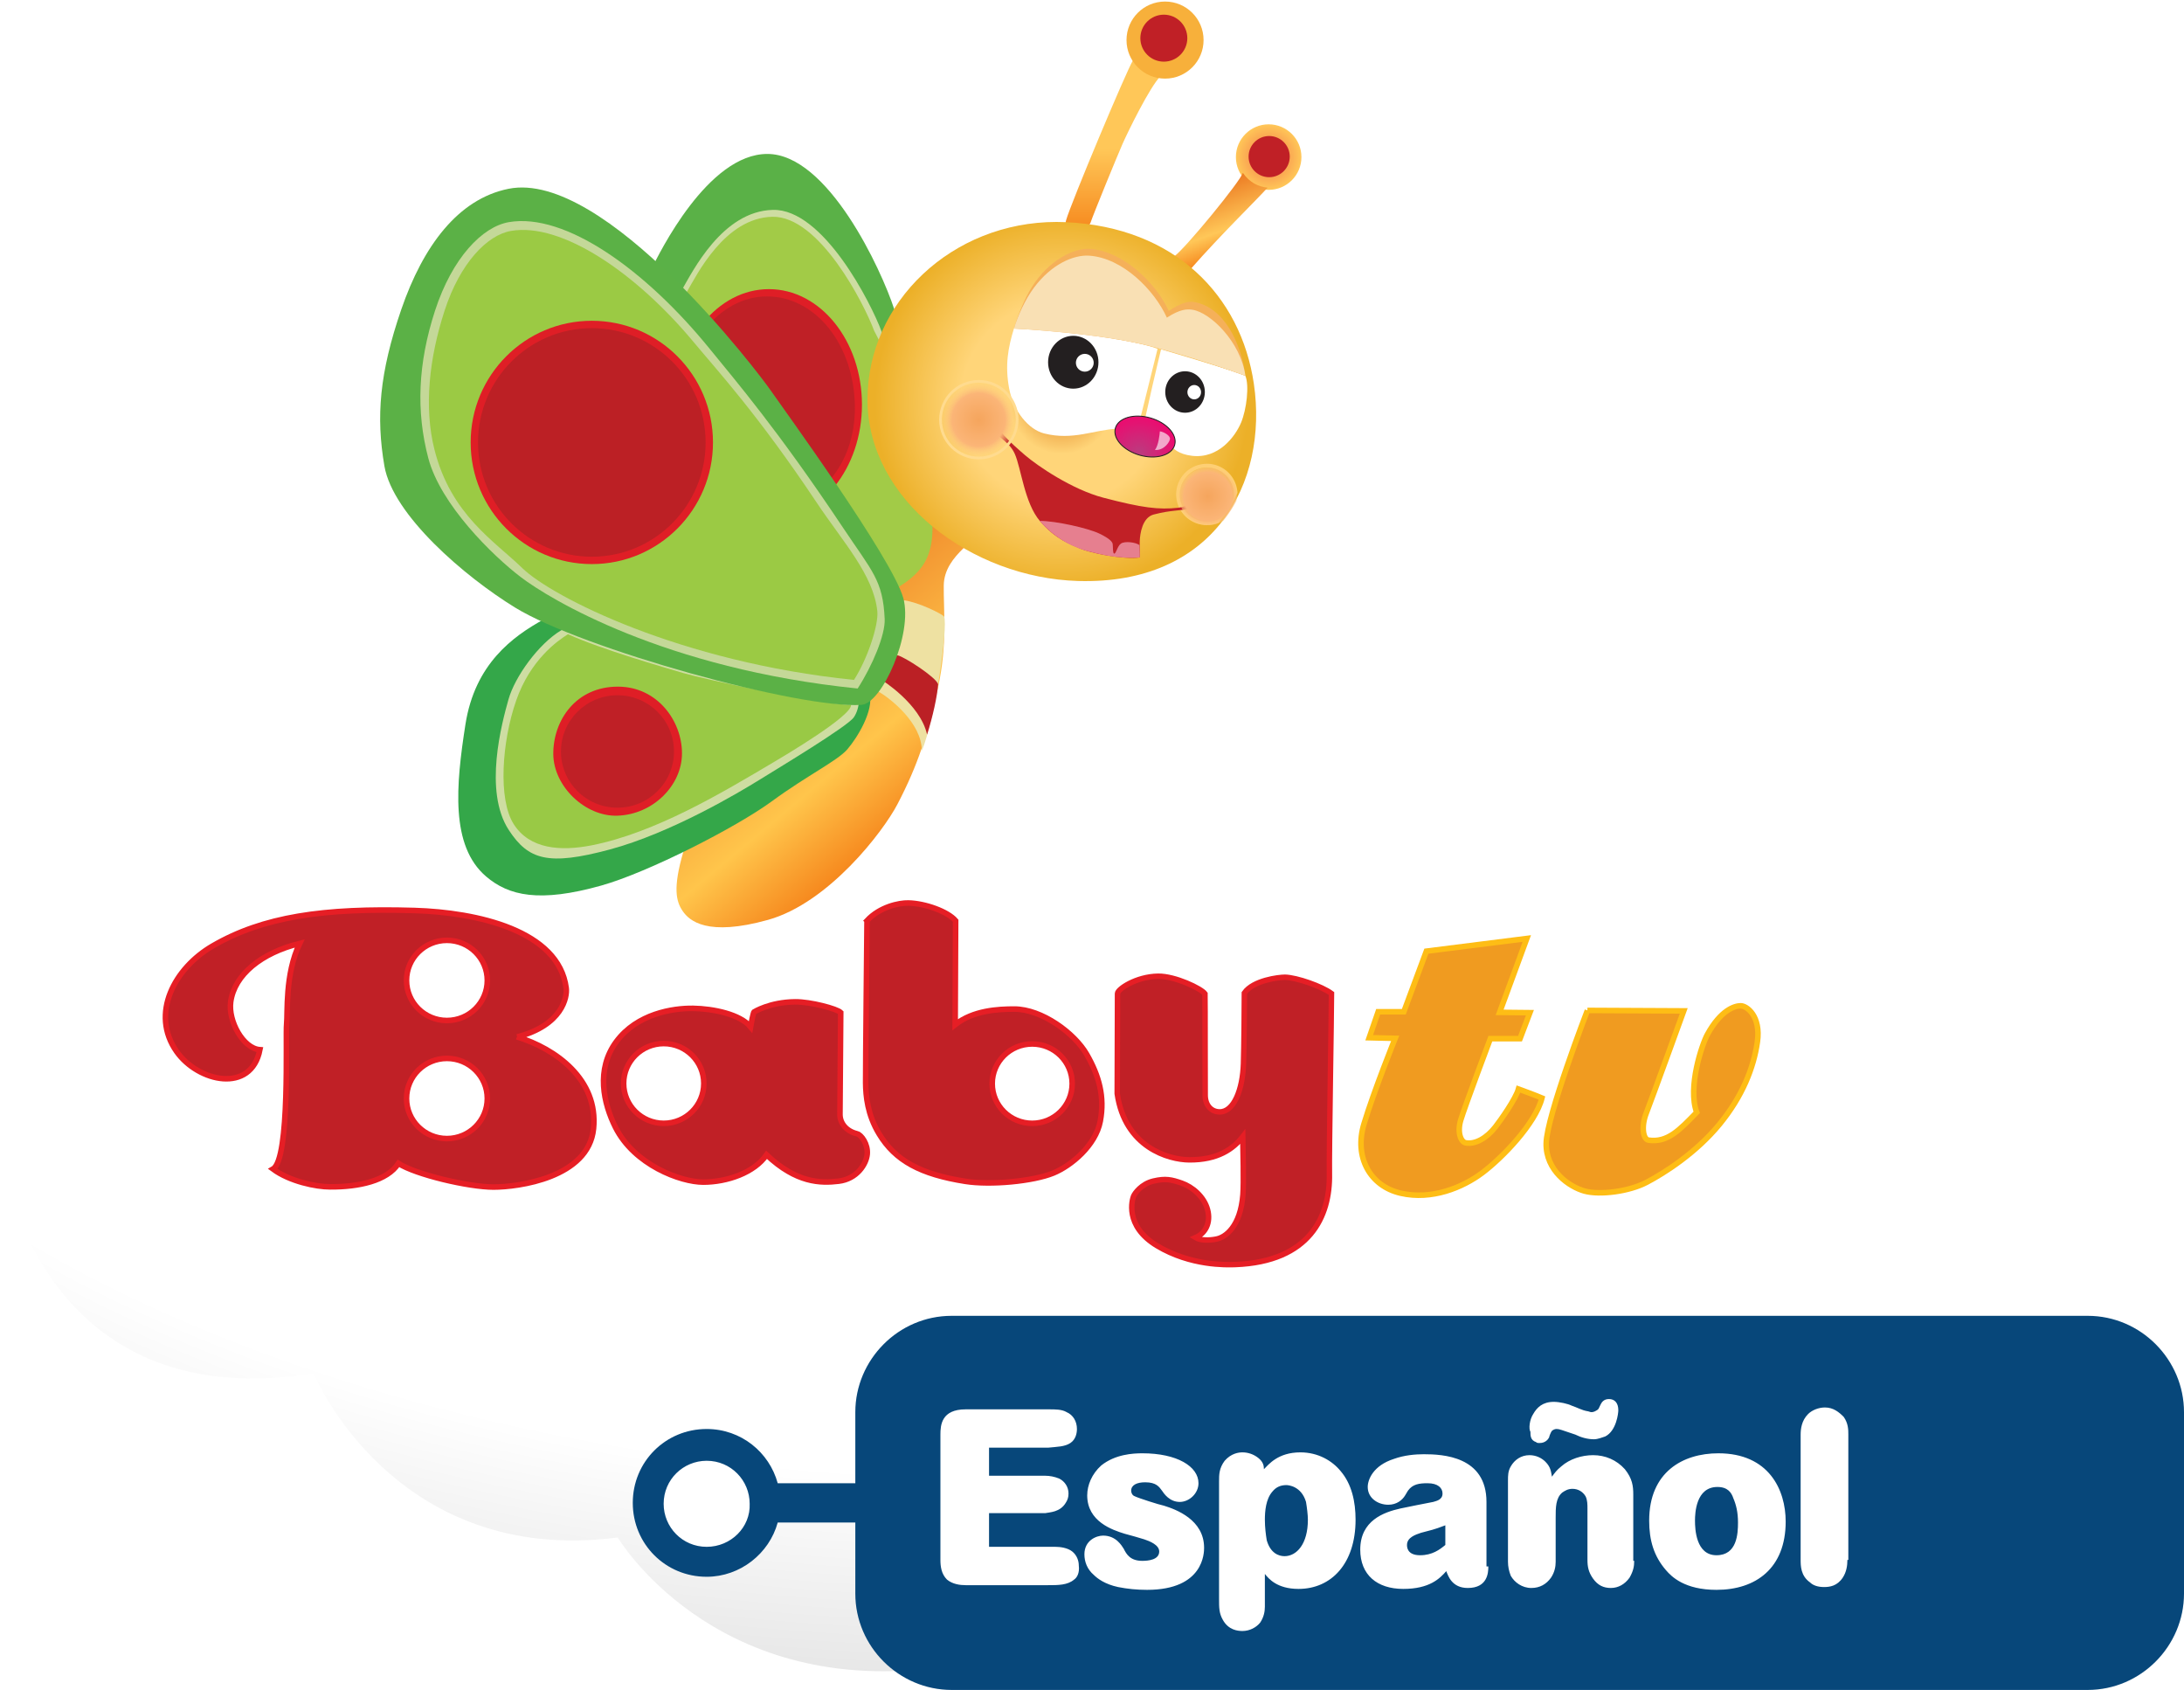 <svg width="799.998" height="618.858" viewBox="0 -0.046 799.998 618.858" xmlns="http://www.w3.org/2000/svg" xmlns:xlink="http://www.w3.org/1999/xlink"><defs><path d="M 0,350.5 H 453.333 V 0 H 0 Z" id="reuse-0"/></defs><path d="m117.86 320.69s-116.36-18.229-117.86 99.499c0 0 11.261 99.294 114.86 82.688 0 0 29.154 70.737 111.42 60.105 0 0 34.223 57.723 115.67 47.85 81.45-9.875 93.46-66.079 93.46-66.079s58.555 30.381 101.35 4.557c42.79-25.825 51.049-41.978 54.801-46.433 0 0 116.36 14.127 120.11-100.74 0 0-3.07-54.625-46.954-82.467-43.882-27.842-87.423-6.77-87.423-6.77s-18.017-46.561-71.318-56.983c-53.298-10.42-80.301 14.314-80.301 14.314s-37.268-52.182-79.455-47.192c-42.182 4.988-177.37 79.136-177.37 79.136s-11.855-7.392-50.986 18.514" fill="url(#a)"/><g transform="matrix(21.062 0 0 21.062 0 .044)"><g transform="matrix(1.112,0,0,1.112,1.75,28.88)"><g transform="matrix(.058 0 0 -.058 5.416 -10.019)"><path d="m0 0c-6.015 0-10.89 4.838-10.89 10.806s4.875 10.806 10.89 10.806 10.89-4.838 10.89-10.806-4.875-10.806-10.89-10.806m0-31.832c-6.015 0-10.89 4.838-10.89 10.806s4.875 10.806 10.89 10.806 10.89-4.838 10.89-10.806-4.875-10.806-10.89-10.806m18.942 27.409c12.253 3.161 13.522 10.814 13.225 13.135-1.99 15.562-24.125 20.439-40.878 20.942-24.627 0.74-40.88-1.675-54.451-9.55-10.292-5.971-16.921-18.261-9.716-28.481 5.812-8.245 20.104-11.393 22.449 0.503-4.523 0.335-8.581 7.712-7.874 12.9 1.006 7.372 8.377 13.235 18.597 15.748-4.021-8.376-3.184-18.763-3.519-21.779s1.006-36.355-3.685-39.036c4.523-3.352 11.708-4.819 15.406-4.8 7.677-0.061 15.421 1.617 18.437 6.308 4.691-3.016 18.932-6.367 25.633-6.367s25.633 2.513 26.973 15.749c1.34 13.235-10.209 21.545-20.597 24.728" fill="#c02026"/></g><g transform="matrix(.058 0 0 -.058 5.416 -10.019)"><path d="m0 0c-6.015 0-10.89 4.838-10.89 10.806s4.875 10.806 10.89 10.806 10.89-4.838 10.89-10.806-4.875-10.806-10.89-10.806zm0-31.832c-6.015 0-10.89 4.838-10.89 10.806s4.875 10.806 10.89 10.806 10.89-4.838 10.89-10.806-4.875-10.806-10.89-10.806zm18.942 27.409c12.253 3.161 13.522 10.814 13.225 13.135-1.99 15.562-24.125 20.439-40.878 20.942-24.627 0.74-40.88-1.675-54.451-9.55-10.292-5.971-16.921-18.261-9.716-28.481 5.812-8.245 20.104-11.393 22.449 0.503-4.523 0.335-8.581 7.712-7.874 12.9 1.006 7.372 8.377 13.235 18.597 15.748-4.021-8.376-3.184-18.763-3.519-21.779s1.006-36.355-3.685-39.036c4.523-3.352 11.708-4.819 15.406-4.8 7.677-0.061 15.421 1.617 18.437 6.308 4.691-3.016 18.932-6.367 25.633-6.367s25.633 2.513 26.973 15.749c1.34 13.235-10.209 21.545-20.597 24.728z" fill="none" stroke="#e61e25" stroke-width="1.5"/></g></g><g transform="matrix(1.112,0,0,1.112,1.751,28.883)"><g transform="matrix(.058 0 0 -.058 8.806 -8.414)"><path d="m0 0c-5.972 0-10.813 4.813-10.813 10.75 0 5.938 4.841 10.75 10.813 10.75 5.971 0 10.813-4.812 10.813-10.75 0-5.937-4.842-10.75-10.813-10.75m52.12-2.811c-2.817 0.673-4.593 2.767-4.599 5.196-8e-3 3.171 0.208 23.49 0.208 27.49-1 1-8.125 2.913-12.291 2.875-6.879-0.063-11.112-2.746-11.112-2.746s-0.226-0.247-0.909-4.001c-2.791 3.382-9.978 4.904-15.474 4.988s-15.135-1.437-20.716-8.963c-5.581-7.525-3.467-16.657-0.254-23.083 5.074-10.148 17.588-14.797 23.676-14.797 6.427 0 13.782 2.537 17.08 7.356 8.033-7.61 14.543-7.694 19.448-7.103 4.904 0.592 7.44 4.567 7.694 7.273s-1.606 5.242-2.751 5.515" fill="#c02026"/></g><g transform="matrix(.058 0 0 -.058 8.806 -8.414)"><path d="m0 0c-5.972 0-10.813 4.813-10.813 10.75 0 5.938 4.841 10.75 10.813 10.75 5.971 0 10.813-4.812 10.813-10.75 0-5.937-4.842-10.75-10.813-10.75zm52.12-2.811c-2.817 0.673-4.593 2.767-4.599 5.196-8e-3 3.171 0.208 23.49 0.208 27.49-1 1-8.125 2.913-12.291 2.875-6.879-0.063-11.112-2.746-11.112-2.746s-0.226-0.247-0.909-4.001c-2.791 3.382-9.978 4.904-15.474 4.988s-15.135-1.437-20.716-8.963c-5.581-7.525-3.467-16.657-0.254-23.083 5.074-10.148 17.588-14.797 23.676-14.797 6.427 0 13.782 2.537 17.08 7.356 8.033-7.61 14.543-7.694 19.448-7.103 4.904 0.592 7.44 4.567 7.694 7.273s-1.606 5.242-2.751 5.515z" fill="none" stroke="#e61e25" stroke-width="1.5"/></g></g><g transform="matrix(1.111,0,0,1.111,1.761,28.878)"><g transform="matrix(.058 0 0 -.058 14.573 -9.659)"><path d="m0 0c-5.96 0-10.792-4.794-10.792-10.708s4.832-10.708 10.792-10.708 10.792 4.794 10.792 10.708-4.832 10.708-10.792 10.708m-44.587 33.28c3.481 3.738 8.656 4.813 11.178 4.759 4.503-0.096 10.635-2.299 12.743-4.79 0-3.665-0.126-28.04-0.126-28.04 4.875 3.875 11.624 4.209 15.959 4.209 7.416 0 16.25-6.49 19.541-12.209 3.334-5.792 4.917-11.459 3.667-18.042s-7.913-12.052-12.667-13.999c-5.473-2.242-16.959-3.312-23.75-2.24-12.083 1.906-18.916 5.572-23.291 12.823-3.138 5.201-3.584 10.167-3.625 13.75-0.041 3.5 0.371 43.779 0.371 43.779" fill="#c02026"/></g><g transform="matrix(.058 0 0 -.058 14.573 -9.659)"><path d="m0 0c-5.96 0-10.792-4.794-10.792-10.708s4.832-10.708 10.792-10.708 10.792 4.794 10.792 10.708-4.832 10.708-10.792 10.708zm-44.587 33.28c3.481 3.738 8.656 4.813 11.178 4.759 4.503-0.096 10.635-2.299 12.743-4.79 0-3.665-0.126-28.04-0.126-28.04 4.875 3.875 11.624 4.209 15.959 4.209 7.416 0 16.25-6.49 19.541-12.209 3.334-5.792 4.917-11.459 3.667-18.042s-7.913-12.052-12.667-13.999c-5.473-2.242-16.959-3.312-23.75-2.24-12.083 1.906-18.916 5.572-23.291 12.823-3.138 5.201-3.584 10.167-3.625 13.75-0.041 3.5 0.371 43.779 0.371 43.779z" fill="none" stroke="#e61e25" stroke-width="1.5"/></g></g><g transform="matrix(1.09,0,0,1.09,2.131,28.05)"><g transform="matrix(.058 0 0 -.058 16.523 -10.166)"><path d="m0 0c4.672 0.067 11.877-3.394 12.894-4.815 0.068-2.235 0.016-25.446 0.064-28.018 0.049-2.631 1.618-4.415 3.892-4.476 4.011-0.106 6.413 6.186 6.64 13.262 0.142 4.4 0.239 16.117 0.239 19.435 2.437 3.52 9.48 4.334 11.172 4.334 3.25-0.069 10.158-2.506 12.798-4.47 0-5.294-0.686-44.212-0.574-49.544 0.25-11.834-5.477-24.211-25.833-25-2.545-0.099-12.327-0.375-21.524 5.131-9.198 5.506-6.829 12.888-6.521 13.657 0.308 0.77 2.149 3.407 5.506 4.184 3.322 0.768 4.921 0.399 7.751-0.585 2.899-1.009 6.151-3.692 7.105-7.29 0.954-3.599-0.585-6.521-3.322-7.69 1.354-0.83 3.907-0.769 5.599-0.43 2.645 0.431 6.768 3.476 7.445 12.243 0.26 3.367 0.022 12.315-0.04 15.946-2.596-3.373-6.918-6.435-14.75-6.375-5.542 0.042-17.645 3.355-19.792 18.209 0 4.25 0.084 25.292 0.084 27.542 0 1.166 5.097 4.663 11.167 4.75" fill="#c02026"/></g><g transform="matrix(.058 0 0 -.058 16.523 -10.166)"><path d="m0 0c4.672 0.067 11.877-3.394 12.894-4.815 0.068-2.235 0.016-25.446 0.064-28.018 0.049-2.631 1.618-4.415 3.892-4.476 4.011-0.106 6.413 6.186 6.64 13.262 0.142 4.4 0.239 16.117 0.239 19.435 2.437 3.52 9.48 4.334 11.172 4.334 3.25-0.069 10.158-2.506 12.798-4.47 0-5.294-0.686-44.212-0.574-49.544 0.25-11.834-5.477-24.211-25.833-25-2.545-0.099-12.327-0.375-21.524 5.131-9.198 5.506-6.829 12.888-6.521 13.657 0.308 0.77 2.149 3.407 5.506 4.184 3.322 0.768 4.921 0.399 7.751-0.585 2.899-1.009 6.151-3.692 7.105-7.29 0.954-3.599-0.585-6.521-3.322-7.69 1.354-0.83 3.907-0.769 5.599-0.43 2.645 0.431 6.768 3.476 7.445 12.243 0.26 3.367 0.022 12.315-0.04 15.946-2.596-3.373-6.918-6.435-14.75-6.375-5.542 0.042-17.645 3.355-19.792 18.209 0 4.25 0.084 25.292 0.084 27.542 0 1.166 5.097 4.663 11.167 4.75z" fill="none" stroke="#e61e25" stroke-width="1.5"/></g></g><g transform="matrix(1.112,0,0,1.112,1.764,28.88)"><g transform="matrix(.058 0 0 -.058 20.722 -11.103)"><path d="m0 0 27.083 3.416-7.333-19.916 8.166-0.084-2.666-7h-8s-7-18.584-8-22 0.115-5.854 1.333-6.083c2.667-0.5 5.744 1.366 8 4.25 1.5 1.917 5.5 7.583 6.25 10.25 4.167-1.5 6.333-2.417 6.333-2.417-1.75-6.916-10.75-16.166-16.083-20.166s-13.667-7.417-22-5.5-12.603 9.767-9.916 18.667c2.666 8.833 8.416 23.083 8.416 23.083l-7 0.167 2.417 7h6.917z" fill="#f09b20"/></g><g transform="matrix(.058 0 0 -.058 20.722 -11.103)"><path d="m0 0 27.083 3.416-7.333-19.916 8.166-0.084-2.666-7h-8s-7-18.584-8-22 0.115-5.854 1.333-6.083c2.667-0.5 5.744 1.366 8 4.25 1.5 1.917 5.5 7.583 6.25 10.25 4.167-1.5 6.333-2.417 6.333-2.417-1.75-6.916-10.75-16.166-16.083-20.166s-13.667-7.417-22-5.5-12.603 9.767-9.916 18.667c2.666 8.833 8.416 23.083 8.416 23.083l-7 0.167 2.417 7h6.917z" fill="none" stroke="#febd15" stroke-width="1.5"/></g></g><g transform="matrix(1.111,0,0,1.111,1.77,28.877)"><g transform="matrix(.058 0 0 -.058 23.256 -10.183)"><path d="m0 0 26-0.125s-8.75-24.125-10.125-27.625-0.88-7.03 0.625-7.25c5.125-0.75 8.375 2.75 13 7.5-2.5 6.75 1.414 18.33 2.875 21 3.625 6.625 7.375 7.75 9 7.75s5.5-2.75 4.5-9.75-4.058-14.722-10.25-22.25c-6.375-7.75-14.875-13.125-19.625-15.625s-12.625-3.5-16.75-2.375-10.5 5.5-10.375 12.875 11.125 35.875 11.125 35.875" fill="#f09b20"/></g><g transform="matrix(.058 0 0 -.058 23.256 -10.183)"><path d="m0 0 26-0.125s-8.75-24.125-10.125-27.625-0.88-7.03 0.625-7.25c5.125-0.75 8.375 2.75 13 7.5-2.5 6.75 1.414 18.33 2.875 21 3.625 6.625 7.375 7.75 9 7.75s5.5-2.75 4.5-9.75-4.058-14.722-10.25-22.25c-6.375-7.75-14.875-13.125-19.625-15.625s-12.625-3.5-16.75-2.375-10.5 5.5-10.375 12.875 11.125 35.875 11.125 35.875z" fill="none" stroke="#febd15" stroke-width="1.5"/></g></g></g><defs><linearGradient id="c" x2="1" gradientTransform="matrix(-45.926,54.733,54.733,45.926,203.1,128.98)" gradientUnits="userSpaceOnUse"><stop stop-color="#f6891e" offset="0"/><stop stop-color="#ffc54b" offset=".32"/><stop stop-color="#ec7b23" offset="1"/></linearGradient><clipPath id="d"><use xlink:href="#reuse-0"/></clipPath><clipPath id="e"><use xlink:href="#reuse-0"/></clipPath><clipPath id="f"><use xlink:href="#reuse-0"/></clipPath><clipPath id="g"><use xlink:href="#reuse-0"/></clipPath><linearGradient id="h" x2="1" gradientTransform="matrix(0,46.076,46.076,0,257.65,287.8)" gradientUnits="userSpaceOnUse"><stop stop-color="#f6891e" offset="0"/><stop stop-color="#ffc758" offset=".479"/><stop stop-color="#ffc758" offset=".86"/><stop stop-color="#ffc758" offset="1"/></linearGradient><clipPath id="i"><use xlink:href="#reuse-0"/></clipPath><clipPath id="j"><use xlink:href="#reuse-0"/></clipPath><radialGradient id="k" cx="0" cy="0" r="1" gradientTransform="matrix(8.891,0,0,-8.891,299.85,307.65)" gradientUnits="userSpaceOnUse"><stop stop-color="#fff200" offset="0"/><stop stop-color="#f89a50" offset=".26"/><stop stop-color="#f89a50" offset=".466"/><stop stop-color="#ffc758" offset="1"/></radialGradient><clipPath id="l"><use xlink:href="#reuse-0"/></clipPath><linearGradient id="m" x2="1" gradientTransform="matrix(-6.716,18.452,18.452,6.716,290.05,281.46)" gradientUnits="userSpaceOnUse"><stop stop-color="#f6891e" offset="0"/><stop stop-color="#ffc758" offset=".348"/><stop stop-color="#ec7b23" offset="1"/></linearGradient><radialGradient id="n" cx="0" cy="0" r="1" gradientTransform="matrix(50.759,0,0,-50.759,243.73,241.35)" gradientUnits="userSpaceOnUse"><stop stop-color="#dd7c1b" offset="0"/><stop stop-color="#ffd579" offset=".28"/><stop stop-color="#ffd579" offset=".539"/><stop stop-color="#ecb028" offset="1"/></radialGradient><filter id="o" x="-.096" y="-.096" width="1.192" height="1.192" color-interpolation-filters="sRGB"><feGaussianBlur stdDeviation=".666"/></filter><clipPath id="p"><use xlink:href="#reuse-0"/></clipPath><clipPath id="q"><use xlink:href="#reuse-0"/></clipPath><clipPath id="r"><use xlink:href="#reuse-0"/></clipPath><clipPath id="s"><use xlink:href="#reuse-0"/></clipPath><clipPath id="t"><use xlink:href="#reuse-0"/></clipPath><radialGradient id="u" cx="0" cy="0" r="1" gradientTransform="matrix(14.08,0,0,-14.08,264.71,227.25)" gradientUnits="userSpaceOnUse"><stop stop-color="#ba3c7f" offset="0"/><stop stop-color="#ed0a6f" offset=".734"/><stop stop-color="#ed0a6f" offset="1"/></radialGradient><clipPath id="v"><use xlink:href="#reuse-0"/></clipPath><clipPath id="w"><path d="m268.98 233.26h4.098v-5.061h-4.098z"/></clipPath><filter id="x" x="-.096" y="-.096" width="1.192" height="1.192" color-interpolation-filters="sRGB"><feGaussianBlur stdDeviation="1.154"/></filter><radialGradient id="y" cx="41.984" cy="226.75" r="9.338" gradientTransform="matrix(1 0 0 1 0 -.019)" gradientUnits="userSpaceOnUse" xlink:href="#b"/><radialGradient id="b" cx="275.21" cy="158.85" r="14.413" gradientTransform="matrix(.958 5.3014e-8 -5.2927e-8 .957 31.544 -.243)" gradientUnits="userSpaceOnUse"><stop stop-color="#f5a55d" offset="0"/><stop stop-color="#fbb577" offset=".7"/><stop stop-color="#ffd583" stop-opacity="0" offset="1"/></radialGradient><filter id="z" x="-.096" y="-.096" width="1.192" height="1.192" color-interpolation-filters="sRGB"><feGaussianBlur stdDeviation=".627"/></filter><radialGradient id="A" cx="275.21" cy="158.85" r="14.413" gradientTransform="matrix(.958 5.3014e-8 -5.2927e-8 .957 -246.51 -134.77)" gradientUnits="userSpaceOnUse" xlink:href="#b"/><filter id="B" x="-.096" y="-.096" width="1.192" height="1.192" color-interpolation-filters="sRGB"><feGaussianBlur stdDeviation="1.114"/></filter><radialGradient id="a" cx="11.212" cy="2.651" r="23.485" gradientTransform="matrix(33.387 0 0 18.262 -1e-4 222.33)" gradientUnits="userSpaceOnUse"><stop stop-color="#fff" offset="0"/><stop stop-color="#fff" offset=".629"/><stop stop-color="#CBCBCB" offset="1"/></radialGradient></defs><g transform="matrix(21.429 0 0 21.429 339.98 1120.7)"><g transform="matrix(.063 0 0 -.063 -13.07 -30.234)"><path d="m190.33 211.33c-1.167-3.666-49.297-92.137-49.297-92.137-2.871-9.843-1.969-13.452-0.164-16.077s6.644-6.973 23.131-2.378c16.486 4.593 31.249 23.953 35.107 31.333 5.659 10.829 8.21 19.022 11.013 31.602 2.626 11.792 1.488 21.233 1.576 27.789 0.117 8.699 10.673 12.604 9.439 15.858-1.485 3.915-13.26 5.966-21.821 5.966-4.786 0-8.566-0.641-8.984-1.956" fill="url(#c)"/></g><g transform="matrix(.063 0 0 -.063 -13.07 -30.234)"><g clip-path="url(#d)"><g transform="translate(200.9,187.44)"><path d="m0 0c4.135-0.611 10.15-3.618 10.902-4.417 1.08-2.914-2.472-27.858-6.055-36.441 0 7.583-8.583 14.25-11.75 16.083-0.858 0.497 6.903 24.775 6.903 24.775" fill="#eee1a2"/></g><g transform="translate(207.17,151)"><path d="m0 0c1.583 5 2.75 10.333 3 13.666-0.583 1.917-9.25 7.501-11 7.834s-4.333-6.667-4.333-6.667 10.5-6.5 12.333-14.833" fill="#bb2025"/></g></g></g><g transform="matrix(.063 0 0 -.063 -13.07 -30.234)"><g clip-path="url(#e)"><g transform="translate(103.09,182.21)"><path d="m0 0c-8.298-4.583-18.6-11.989-21.177-28.46s-4.127-32.92 5.602-41.233c6.163-5.266 14.502-7.17 31.262-2.465 12.772 3.586 36.639 15.799 46.274 22.857 9.636 7.059 17.816 10.982 20.505 14.118 2.689 3.137 7.17 10.42 6.05 15.126s-81.008 24.203-88.516 20.057" fill="#34a749"/></g><g transform="translate(107.83,179.25)"><path d="m0 0c-6.041-3.625-12.5-12.5-14.25-18.75s-6.833-24.834 0.114-35.414c5.295-8.064 10.636-9.754 27.386-5.254s35.25 15.584 40.5 18.834 23.951 14.504 25.701 17.004 1.846 6.875 0.346 7.125-73.547 20.205-79.797 16.455" fill="#cedda2"/></g><g transform="translate(109.73,178.23)"><path d="m0 0c-2.826-1.784-10.186-6.913-14.051-17.991-3.866-11.078-4.981-26.765-0.669-33.53 4.312-6.766 12.666-7.437 21.262-5.725 17.174 3.42 35.064 14.098 49.514 22.676 2.379 1.412 21.04 12.415 20.742 15.388-7.732 0-40.146 7.063-45.424 8.624-5.279 1.562-22.156 6.395-31.374 10.558" fill="#99c945"/></g><g transform="translate(140.67,145.92)"><path d="M 0,0 C 0,-8.698 -7.833,-16.583 -17.5,-16.916 -26.251,-17.218 -34.838,-8.948 -34.917,-0.25 -35,8.917 -28.754,18.175 -17.25,18.084 -6.583,18 0,8.698 0,0" fill="#df1e26"/></g><g transform="translate(138.5,146.42)"><path d="m0 0c0-8.422-6.865-15.25-15.333-15.25s-15.334 6.828-15.334 15.25c0 8.423 6.866 15.251 15.334 15.251s15.333-6.828 15.333-15.251" fill="#bf2026"/></g></g></g><g transform="matrix(.063 0 0 -.063 -13.07 -30.234)"><g clip-path="url(#f)"><g transform="translate(198.25,266.42)"><path d="m0 0c-3.5 10.75-17.993 42.083-34.417 42.083-16.166 0-29.385-27.016-31.5-31.333-4-8.167 28.501-74.833 54.167-75.167 25.667-0.333 25 20.667 24.833 25.834-0.154 4.796-13.083 38.583-13.083 38.583" fill="#5ab147"/></g><g transform="translate(194.83,260.33)"><path d="M 0,0 C -2.833,7.667 -15.837,33.331 -29.5,33 -43.25,32.667 -51.333,16.167 -54.167,11.333 -57,6.5 -26.667,-56.333 -2.667,-44.333 8.656,-38.671 0,0 0,0" fill="#cedda2"/></g><g transform="translate(192.82,260.51)"><path d="m0 0c-2.657 7.19-14.853 31.258-27.665 30.947-12.895-0.312-20.475-15.785-23.132-20.318-2.658-4.533 11.409-57.205 30.165-69.085 18.756-11.878 23.5-13.344 27.153-11.091 10.105 6.232 10.694 12.59 7.797 30.729-2.804 17.551-14.318 38.818-14.318 38.818" fill="#a2cb47"/></g><g transform="translate(189.5,240.5)"><path d="m0 0c0-17.305-11.305-31.333-25.25-31.333s-25.25 14.028-25.25 31.333 11.305 31.333 25.25 31.333 25.25-14.028 25.25-31.333" fill="#df1e26"/></g><g transform="translate(187.58,240)"><path d="m0 0c0.188-16.25-10.5-26.938-21.063-27.125-13.121-0.233-26.538 9.77-26.538 26.568 0 16.799 10.639 30.417 23.763 30.417 13.123 0 23.644-13.062 23.838-29.86" fill="#bf2026"/></g></g></g><g transform="matrix(.063 0 0 -.063 -13.07 -30.234)"><g clip-path="url(#g)"><g transform="translate(93.606,299.05)"><path d="m0 0c-13.669-2.749-23.174-15.493-29.102-32.739-5.927-17.245-6.87-29.102-4.58-42.44s21.832-30.034 35.434-38.397c18.188-11.183 77.479-27.619 94.041-26.407 5.524 0.404 14.003 19.199 11.317 28.966-2.965 10.781-33.01 52.008-35.974 56.319-3.04 4.422-44.999 59.954-71.136 54.698" fill="#5bb146"/></g><g transform="translate(93.667,290)"><path d="m0 0c-7.169-1.247-15.333-9.667-20-24s-5.167-27.333-1.833-40c3.333-12.667 17.499-26.5 25.166-32.333 7.667-5.834 38.834-24.834 91.334-30.167 4 6.166 7.518 14.588 7.333 18.833-0.458 10.542-3.374 12.895-11.333 24.834-17.667 26.5-29.154 39.868-36.167 48.5-17.333 21.333-39.167 37-54.5 34.333" fill="#c4d898"/></g><g transform="translate(94.256,287.62)"><path d="m0 0c-6.448-1.122-13.792-8.695-17.989-21.588-4.199-12.892-5.644-26.272-2.767-37.697 4.458-17.708 16.274-24.804 23.833-32.167 8-7.791 42.777-25.536 90-30.333 3.598 5.546 6.737 14.866 6.334 18.667-1.05 9.894-9.341 18.761-16.5 29.5-15.891 23.836-26.901 35.727-33.294 43.421-15.569 18.738-35.825 32.595-49.617 30.197" fill="#9bca44"/></g><g transform="translate(149.08,230.25)"><path d="m0 0c0-18.226-14.719-33-32.875-33s-32.875 14.774-32.875 33 14.719 33 32.875 33 32.875-14.774 32.875-33" fill="#df1e26"/></g><g transform="translate(147.08,230.25)"><path d="m0 0c0-17.121-13.823-31-30.875-31s-30.875 13.879-30.875 31 13.823 31 30.875 31 30.875-13.879 30.875-31" fill="#bc2025"/></g></g></g><g transform="matrix(.063 0 0 -.063 -13.07 -30.234)"><path d="m244.9 290.56c-1.139-4.014 5.812-3.124 6.625-0.687 0.813 2.438 7.313 18.25 8.688 21.375 1.374 3.125 7.374 15.437 10.312 18.375 0 0-4.75 3-7.5 4.25-1.812-2.938-16.813-38.688-18.125-43.313" fill="url(#h)"/></g><g transform="matrix(.063 0 0 -.063 -13.07 -30.234)"><g clip-path="url(#i)"><g transform="translate(282.19,339.39)"><path d="m0 0c0-5.773-4.681-10.454-10.454-10.454-5.774 0-10.454 4.681-10.454 10.454s4.68 10.454 10.454 10.454c5.773 0 10.454-4.681 10.454-10.454" fill="#f7b03b"/></g></g></g><g transform="matrix(.063 0 0 -.063 -13.07 -30.234)"><g clip-path="url(#j)"><g transform="translate(277.78,339.91)"><path d="m0 0c0-3.519-2.853-6.371-6.372-6.371-3.518 0-6.37 2.852-6.37 6.371s2.852 6.371 6.37 6.371c3.519 0 6.372-2.852 6.372-6.371" fill="#c02026"/></g></g></g><g transform="matrix(.063 0 0 -.063 -13.07 -30.234)"><path d="m290.96 307.65c0-4.911 3.98-8.891 8.892-8.891 4.909 0 8.89 3.98 8.89 8.891 0 4.91-3.981 8.891-8.89 8.891-4.912 0-8.892-3.981-8.892-8.891" fill="url(#k)"/></g><g transform="matrix(.063 0 0 -.063 -13.07 -30.234)"><g clip-path="url(#l)"><g transform="translate(305.57,307.78)"><path d="m0 0c0-3.082-2.498-5.581-5.581-5.581-3.082 0-5.581 2.499-5.581 5.581s2.499 5.581 5.581 5.581c3.083 0 5.581-2.499 5.581-5.581" fill="#c02026"/></g></g></g><g transform="matrix(.063 0 0 -.063 -13.07 -30.234)"><path d="m274.27 280.75 4.469-3.406c8.344 9.469 16.5 17.312 20.828 22.016-2.459 0.255-4.844 1.327-6.719 4.015-0.752-2.405-15.391-20.25-18.578-22.625" fill="url(#m)"/></g><g transform="matrix(.063 0 0 -.063 -13.07 -30.234)"><path d="m191 241.83c0-27.246 28.334-48.333 57.167-49.166 36.822-1.065 51.626 26.543 47.667 53.499-3.501 23.834-21.418 42.501-51.001 43.834-0.846 0.038-1.684 0.057-2.521 0.057-28.408-2e-3 -51.312-21.758-51.312-48.224" fill="url(#n)"/></g><g transform="matrix(.063 0 0 -.063 -14.824 -55.512)" fill="#fecf74" filter="url(#o)"><g><g><g><path d="m311.33-176.77-0.42-4e-3h-7e-3c-0.236-2e-3 -0.47-0.013-0.705-0.035-0.137-0.013-0.276-0.029-0.413-0.048-0.138-0.018-0.275-0.04-0.412-0.064l-4e-3 -1e-3h-3e-3c-0.13-0.026-0.262-0.054-0.391-0.086-0.137-0.031-0.274-0.067-0.409-0.105h-3e-3l-6e-3 -1e-3c-0.137-0.042-0.274-0.086-0.409-0.135-0.119-0.041-0.236-0.086-0.353-0.132l-0.012-2e-3c-0.134-0.056-0.267-0.116-0.398-0.179-0.122-0.056-0.244-0.114-0.363-0.176l-8e-3 -2e-3c-0.116-0.063-0.23-0.129-0.343-0.198-2e-3 -9.9e-4 -4e-3 -3e-3 -6e-3 -4e-3 -1e-3 -1e-3 -3e-3 -7.1e-4 -4e-3 -1e-3 -0.118-0.069-0.235-0.141-0.35-0.215l-6e-3 -1e-3 -3e-3 -4e-3c-0.113-0.076-0.224-0.157-0.333-0.239-0.112-0.08-0.222-0.163-0.33-0.249l-8e-3 -6e-3c-0.109-0.091-0.215-0.185-0.319-0.281-0.095-0.084-0.189-0.172-0.28-0.261l-4e-3 -3e-3 -3e-3 -4e-3c-0.104-0.106-0.206-0.216-0.305-0.328-0.087-0.095-0.173-0.192-0.256-0.292l-4e-3 -3e-3 -1e-3 -4e-3c-0.081-0.101-0.158-0.205-0.234-0.309-0.091-0.12-0.18-0.243-0.264-0.368l-1e-3 -3e-3 -3e-3 -4e-3c-0.069-0.106-0.136-0.214-0.199-0.324-8.1e-4 -1e-3 -7.1e-4 -3e-3 -1e-3 -4e-3 -1e-3 -2e-3 -3e-3 -4e-3 -4e-3 -6e-3 -0.072-0.119-0.14-0.24-0.207-0.362l-1e-3 -4e-3 -4e-3 -6e-3c-0.063-0.124-0.123-0.248-0.18-0.375-0.058-0.12-0.114-0.24-0.166-0.363l-1e-3 -6e-3 -3e-3 -6e-3c-0.053-0.134-0.102-0.269-0.148-0.406-0.043-0.122-0.084-0.244-0.122-0.368l-1e-3 -6e-3v-4e-3c-0.039-0.139-0.076-0.278-0.108-0.419-0.032-0.127-0.059-0.253-0.085-0.381v-6e-3l-3e-3 -6e-3c-0.025-0.141-0.044-0.283-0.061-0.425-0.019-0.127-0.037-0.254-0.05-0.382v-4e-3c-0.022-0.24-0.035-0.481-0.037-0.722v-6e-3c2e-3 -0.241 0.014-0.481 0.037-0.721v-4e-3c0.013-0.13 0.028-0.259 0.047-0.388 5e-4 -4e-3 3e-3 -7e-3 3e-3 -0.01 1.9e-4 -1e-3 -1.9e-4 -3e-3 0-4e-3 0.016-0.129 0.036-0.259 0.059-0.387v-6e-3l1e-3 -6e-3c0.029-0.145 0.062-0.286 0.098-0.429 0.03-0.128 0.061-0.255 0.097-0.381v-4e-3l3e-3 -4e-3c0.038-0.127 0.079-0.252 0.123-0.376 0.047-0.139 0.098-0.275 0.152-0.412l1e-3 -4e-3v-4e-3c0.051-0.123 0.107-0.244 0.164-0.365 0.055-0.121 0.112-0.242 0.173-0.36l3e-3 -6e-3 3e-3 -3e-3c0.073-0.135 0.148-0.268 0.229-0.398 1e-3 -2e-3 2e-3 -5e-3 3e-3 -7e-3 8e-4 -1e-3 2e-3 -2e-3 3e-3 -3e-3 0.058-0.1 0.119-0.2 0.182-0.297l3e-3 -4e-3 3e-3 -3e-3c0.086-0.128 0.177-0.255 0.27-0.378l3e-3 -6e-3c6e-4 -1e-3 2e-3 -7.4e-4 3e-3 -1e-3 0.07-0.096 0.14-0.189 0.214-0.281l6e-3 -8e-3c0.088-0.107 0.18-0.21 0.274-0.312 0.095-0.107 0.193-0.213 0.293-0.315l4e-3 -6e-3 6e-3 -3e-3c0.094-0.091 0.19-0.181 0.289-0.268 0.098-0.091 0.198-0.182 0.3-0.268l6e-3 -4e-3 6e-3 -3e-3c0.11-0.088 0.223-0.174 0.337-0.256 0.109-0.082 0.218-0.162 0.331-0.239l6e-3 -3e-3 6e-3 -4e-3c0.115-0.074 0.232-0.144 0.35-0.212 7.9e-4 -1e-3 7e-4 -2e-3 1e-3 -3e-3 2e-3 -2e-3 6e-3 -2e-3 9e-3 -3e-3 0.113-0.068 0.227-0.135 0.343-0.198l4e-3 -1e-3 4e-3 -3e-3c0.116-0.06 0.234-0.117 0.353-0.171 0.134-0.064 0.271-0.127 0.409-0.185l0.012-2e-3c0.114-0.044 0.227-0.087 0.343-0.126 0.138-0.05 0.279-0.095 0.419-0.138l6e-3 -3e-3 3e-3 -1e-3c0.132-0.037 0.265-0.07 0.398-0.101 0.132-0.033 0.268-0.062 0.401-0.088l3e-3 -3e-3h4e-3c0.134-0.024 0.269-0.044 0.404-0.061 0.139-0.02 0.28-0.038 0.42-0.051 0.235-0.022 0.469-0.033 0.705-0.035l4e-3 1e-3h6e-3c0.235 2e-3 0.469 0.013 0.703 0.035h1e-3c0.139 0.013 0.277 0.031 0.415 0.051 0.138 0.017 0.275 0.037 0.412 0.061h6e-3l6e-3 3e-3c0.125 0.025 0.249 0.053 0.372 0.084l-0.01-4e-3c0.15 0.034 0.299 0.074 0.447 0.116h4e-3l6e-3 1e-3c0.114 0.035 0.228 0.074 0.34 0.114l0.012 4e-3c0.139 0.046 0.276 0.096 0.412 0.149l0.012 6e-3c0.033 0.014 0.065 0.03 0.098 0.044 2.006 2.48 3.695 5.18 5.074 8.048-6e-3 0.11-6e-3 0.221-0.016 0.331v1e-3c-0.013 0.139-0.029 0.279-0.05 0.417v4e-3c-0.017 0.132-0.039 0.264-0.061 0.396v6e-3l-1e-3 6e-3c-0.029 0.146-0.062 0.29-0.098 0.434v1e-3c-0.028 0.116-0.057 0.232-0.089 0.347v4e-3l-1e-3 4e-3c-0.043 0.144-0.09 0.287-0.141 0.428l-3e-3 7e-3c-0.042 0.123-0.087 0.243-0.135 0.363l-1e-3 4e-3 -3e-3 4e-3c-0.05 0.12-0.103 0.24-0.158 0.357l-3e-3 7e-3c-0.058 0.129-0.12 0.258-0.185 0.384l-3e-3 6e-3 -3e-3 3e-3c-0.065 0.118-0.132 0.235-0.202 0.35l-3e-3 4e-3c-0.069 0.118-0.138 0.234-0.212 0.349l-4e-3 7e-3 -1e-3 3e-3c-0.075 0.11-0.153 0.219-0.233 0.325l-6e-3 9e-3c-0.08 0.111-0.163 0.221-0.249 0.328l-8e-3 8e-3c-0.083 0.099-0.168 0.197-0.255 0.292l-9e-3 9e-3c-0.096 0.108-0.193 0.214-0.294 0.316l-4e-3 4e-3 -3e-3 4e-3c-0.089 0.086-0.181 0.17-0.274 0.252l-7e-3 7e-3c-0.104 0.097-0.211 0.193-0.321 0.284l-4e-3 3e-3 -3e-3 3e-3c-0.105 0.084-0.212 0.165-0.321 0.243l-0.01 6e-3c-0.109 0.082-0.218 0.162-0.331 0.239l-4e-3 4e-3 -6e-3 1e-3c-0.116 0.075-0.233 0.148-0.353 0.217l-6e-3 4e-3c-0.113 0.068-0.228 0.135-0.344 0.198l-4e-3 1e-3 -3e-3 1e-3c-0.117 0.06-0.237 0.118-0.356 0.173l-7e-3 3e-3c-0.132 0.063-0.266 0.123-0.401 0.179l-3e-3 1e-3 -6e-3 1e-3c-0.114 0.045-0.23 0.088-0.346 0.127-0.138 0.05-0.276 0.097-0.416 0.139l-6e-3 1e-3h-4e-3c-0.134 0.038-0.268 0.073-0.403 0.104l-9e-3 1e-3c-0.126 0.031-0.254 0.061-0.381 0.086h-6e-3l-4e-3 1e-3c-0.145 0.026-0.292 0.046-0.438 0.064h0.015c-0.127 0.019-0.256 0.034-0.384 0.047h-5e-3c-0.099 0.01-0.197 0.01-0.296 0.016zm-0.426-1.008c1e-3 2e-5 3e-3 -1e-5 4e-3 0h1e-3c0.208-1e-3 0.417-0.012 0.624-0.031 0.113-0.012 0.225-0.026 0.337-0.043h9e-3l6e-3 -3e-3c0.127-0.016 0.252-0.033 0.378-0.056 0.113-0.023 0.227-0.048 0.338-0.076h4e-3l3e-3 -3e-3c0.119-0.027 0.238-0.056 0.356-0.089 0.124-0.037 0.246-0.079 0.368-0.123l6e-3 -1e-3h3e-3c0.103-0.035 0.206-0.075 0.308-0.114 0.12-0.05 0.237-0.102 0.354-0.158l8e-3 -2e-3c0.105-0.048 0.208-0.098 0.311-0.151 0.105-0.057 0.21-0.115 0.312-0.177l7e-3 -7e-3c0.104-0.06 0.208-0.123 0.309-0.188 0.102-0.069 0.201-0.14 0.299-0.214l6e-3 -4e-3 4e-3 -1e-3c0.098-0.071 0.194-0.146 0.289-0.221 0.096-0.08 0.19-0.163 0.281-0.248l4e-3 -4e-3 3e-3 -4e-3c0.081-0.072 0.162-0.144 0.24-0.22 0.092-0.093 0.182-0.189 0.268-0.287l1e-3 -4e-3 4e-3 -4e-3c0.078-0.085 0.154-0.171 0.229-0.259 0.076-0.095 0.15-0.193 0.221-0.292l3e-3 -4e-3 4e-3 -3e-3c0.07-0.093 0.138-0.189 0.204-0.286 0.067-0.104 0.132-0.209 0.193-0.316l1e-3 -6e-3 4e-3 -4e-3c0.06-0.099 0.117-0.199 0.173-0.3 0.058-0.113 0.115-0.23 0.167-0.346l2e-3 -8e-3c0.05-0.106 0.099-0.211 0.144-0.319 0.042-0.106 0.08-0.213 0.117-0.321l1e-3 -4e-3 1e-3 -3e-3c0.045-0.124 0.085-0.249 0.123-0.375 0.029-0.104 0.057-0.209 0.082-0.313v-3e-3l3e-3 -4e-3c0.031-0.123 0.059-0.249 0.084-0.374 0.021-0.119 0.038-0.239 0.053-0.359l1e-3 -6e-3v-6e-3c0.018-0.122 0.034-0.246 0.045-0.369 0.018-0.203 0.029-0.408 0.031-0.612-2e-3 -0.184-0.01-0.367-0.026-0.551v-3e-3l-3e-3 -3e-3c-0.015-0.197-0.041-0.392-0.072-0.587-0.998-1.78-2.119-3.487-3.377-5.096-0.137-0.083-0.274-0.162-0.416-0.236-0.122-0.063-0.247-0.124-0.372-0.18l-3e-3 -1e-3 -4e-3 -1e-3c-0.101-0.048-0.203-0.096-0.306-0.139l9e-3 6e-3c-0.123-0.049-0.247-0.094-0.372-0.136l-4e-3 -3e-3 -6e-3 -1e-3c-0.102-0.037-0.205-0.069-0.309-0.101-0.127-0.036-0.254-0.069-0.382-0.098l-6e-3 -1e-3h-6e-3c-0.109-0.027-0.218-0.052-0.328-0.075-0.119-0.021-0.238-0.039-0.359-0.054h-6e-3l-4e-3 -3e-3c-0.121-0.018-0.242-0.031-0.363-0.043-0.206-0.019-0.414-0.029-0.621-0.031v-1e-3c-0.205 2e-3 -0.41 0.013-0.614 0.032-0.123 0.011-0.244 0.025-0.366 0.043l-4e-3 -3e-3h-4e-3c-0.118 0.015-0.237 0.033-0.354 0.054-0.118 0.023-0.235 0.05-0.352 0.079h-4e-3l-6e-3 1e-3c-0.117 0.027-0.234 0.057-0.35 0.089l-9e-3 3e-3c-0.12 0.037-0.239 0.076-0.357 0.119l-6e-3 1e-3 -4e-3 3e-3c-0.102 0.035-0.203 0.07-0.303 0.108-1e-3 9.9e-4 -2e-3 2e-3 -3e-3 3e-3l-6e-3 1e-3c-0.118 0.049-0.235 0.102-0.35 0.157l-4e-3 1e-3 -3e-3 3e-3c-0.107 0.049-0.215 0.101-0.319 0.155-0.102 0.056-0.205 0.114-0.305 0.174l-3e-3 1e-3 -4e-3 4e-3c-0.103 0.059-0.206 0.122-0.306 0.186l-6e-3 3e-3 -6e-3 4e-3c-0.095 0.065-0.189 0.131-0.281 0.201l-4e-3 4e-3 -6e-3 4e-3c-0.1 0.072-0.198 0.147-0.294 0.224-0.09 0.076-0.18 0.154-0.267 0.234l-6e-3 4e-3 -4e-3 6e-3c-0.087 0.076-0.172 0.154-0.255 0.234l-0.01 0.01c-0.085 0.087-0.167 0.176-0.248 0.267l-8e-3 8e-3c-0.083 0.09-0.162 0.181-0.24 0.275l-6e-3 6e-3c-0.065 0.082-0.128 0.163-0.189 0.248l-1e-3 4e-3 -4e-3 4e-3c-0.081 0.107-0.159 0.217-0.234 0.328l-6e-3 0.01c-0.055 0.085-0.107 0.172-0.158 0.259l-4e-3 4e-3 -1e-3 6e-3c-0.072 0.118-0.141 0.237-0.207 0.359-0.051 0.101-0.103 0.203-0.149 0.306l-2e-3 8e-3c-0.05 0.106-0.098 0.214-0.144 0.322l-3e-3 7e-3c-0.047 0.119-0.092 0.24-0.133 0.362l-1e-3 4e-3v1e-3c-0.039 0.11-0.076 0.221-0.11 0.333l4e-3 -6e-3c-0.031 0.111-0.062 0.222-0.088 0.334v3e-3l-3e-3 7e-3c-0.032 0.125-0.06 0.25-0.085 0.376-4.9e-4 3e-3 -2e-3 4e-3 -3e-3 7e-3v4e-3c-0.019 0.113-0.034 0.225-0.048 0.338l-1e-3 7e-3v6e-3c-0.017 0.116-0.034 0.233-0.045 0.35v4e-3c-0.019 0.208-0.029 0.415-0.031 0.624 0 1e-3 -1e-5 3e-3 0 4e-3v1e-3c1e-3 0.209 0.011 0.418 0.031 0.626v4e-3c0.011 0.111 0.026 0.223 0.043 0.334v6e-3l3e-3 6e-3c0.015 0.125 0.033 0.25 0.054 0.374v1e-3l1e-3 0.01c0.022 0.109 0.048 0.216 0.075 0.324l1e-3 6e-3v6e-3c0.028 0.124 0.059 0.247 0.094 0.369l3e-3 0.01c0.032 0.105 0.068 0.208 0.105 0.312v7e-3l1e-3 3e-3c0.04 0.119 0.083 0.238 0.129 0.355 0.047 0.111 0.098 0.221 0.151 0.33l2e-3 0.012c0.049 0.108 0.102 0.216 0.155 0.321l1e-3 1e-3 4e-3 0.01c0.058 0.106 0.119 0.211 0.182 0.315l3e-3 6e-3 3e-3 3e-3c0.056 0.096 0.113 0.193 0.173 0.287l7e-3 9e-3c0.072 0.107 0.146 0.212 0.224 0.315l3e-3 3e-3 3e-3 4e-3c0.066 0.091 0.135 0.181 0.205 0.27l6e-3 9e-3c0.071 0.085 0.144 0.166 0.218 0.248l4e-3 4e-3 4e-3 3e-3c0.086 0.098 0.174 0.194 0.265 0.287l4e-3 4e-3 3e-3 4e-3c0.077 0.075 0.157 0.147 0.237 0.218l6e-3 4e-3 3e-3 4e-3c0.091 0.085 0.186 0.167 0.281 0.248 0.095 0.075 0.192 0.15 0.29 0.221l3e-3 1e-3 6e-3 4e-3c0.095 0.072 0.191 0.141 0.29 0.208l9e-3 6e-3c0.101 0.065 0.205 0.128 0.309 0.188l4e-3 3e-3 3e-3 4e-3c0.1 0.06 0.202 0.117 0.305 0.173 0.105 0.054 0.212 0.106 0.319 0.155l3e-3 1e-3 4e-3 1e-3c0.115 0.055 0.232 0.108 0.35 0.157 2e-3 1e-3 4e-3 7.2e-4 6e-3 1e-3l3e-3 3e-3c0.1 0.039 0.201 0.077 0.303 0.111l4e-3 1e-3h6e-3c0.121 0.044 0.243 0.086 0.366 0.123 0.116 0.033 0.233 0.062 0.35 0.089h6e-3l4e-3 3e-3c0.114 0.028 0.228 0.053 0.343 0.076l9e-3 1e-3c0.118 0.021 0.236 0.039 0.354 0.054h5e-3c0.123 0.018 0.246 0.034 0.369 0.045 0.205 0.019 0.41 0.029 0.615 0.031z"/></g></g></g></g><g transform="matrix(.063 0 0 -.063 -13.07 -30.234)"><g clip-path="url(#p)"><g transform="translate(254.99,215.26)"><path d="m0 0c10.585-2.773 15.093-3.322 20.415-2.716 3.157 0.359 6.91 3.245 7.81 2.03 0.52-0.703-2.356-1.656-4.403-2.178-3.103-0.791-5.226-0.406-10.15-1.7-3.12-0.821-3.704-5.238-3.787-7.154 0 0-0.042-1.25 0-4.5-4.917-0.584-13.416 1.25-16.083 2.375s-6.792 2.583-11.001 7.5c-4.208 4.916-5.083 14.333-6.833 18.25-1.433 3.207-4.283 4.181-6.141 6.833-0.953 1.281-1.487 2.321-1.052 2.59 0.784 0.484 2.947-2.929 4.215-4.384 1.385-1.588 4.147-4.021 5.769-5.414 3.396-2.917 12.773-9.314 21.241-11.532" fill="#c12026"/></g><g transform="translate(237.72,208.97)"><path d="m0 0c4.476 0 13.232-2.024 16.151-3.425s3.541-2.257 3.659-2.841c0.106-0.53-0.026-2.548 0.388-2.608 0.545-0.078 0.857 2.024 1.868 2.725 1.046 0.725 4.009 0.35 5.021-0.428 0.078-1.557 0.078-3.347 0.078-3.347-5.916-0.389-10.431 0.778-13.816 1.634-3.386 0.857-8.601 2.88-13.349 8.29" fill="#e67f8f"/></g></g></g><g transform="matrix(.063 0 0 -.063 -13.07 -30.234)"><g clip-path="url(#q)"><g transform="translate(230.77,261.25)"><path d="m0 0c-1.643-5.317-2.503-10.098-1.332-16.353 1.172-6.255 5.286-11.139 9.489-12.206 7.848-1.991 13.572 1.001 19.844 1.289 0.437 0.02 5.499-0.23 5.499-0.23l5.438 21.875c-5.688 2.437-30.372 5.812-38.938 5.625" fill="#fff"/></g><g transform="translate(270.65,255.5)"><path d="m0 0s-4.688-19.438-4.875-22c7.75-1.125 6-6 13.25-6.875s11.75 5.25 13.313 8.937c1.562 3.688 2.269 10.194 1.197 12.753-3.51 1.56-22.885 7.185-22.885 7.185" fill="#fff"/></g></g></g><g transform="matrix(.063 0 0 -.063 -13.07 -30.234)"><g clip-path="url(#r)"><g transform="translate(282.54,243.93)"><path d="m0 0c0-3.107-2.406-5.626-5.375-5.626s-5.375 2.519-5.375 5.626 2.406 5.626 5.375 5.626 5.375-2.519 5.375-5.626" fill="#231f20"/></g><g transform="translate(281.51,243.88)"><path d="m0 0c0-1.076-0.829-1.948-1.852-1.948-1.022 0-1.851 0.872-1.851 1.948s0.829 1.948 1.851 1.948c1.023 0 1.852-0.872 1.852-1.948" fill="#fff"/></g></g></g><g transform="matrix(.063 0 0 -.063 -13.07 -30.234)"><g clip-path="url(#s)"><g transform="translate(253.67,252)"><path d="m0 0c0-3.958-3.06-7.166-6.834-7.166-3.773 0-6.833 3.208-6.833 7.166 0 3.959 3.06 7.167 6.833 7.167 3.774 0 6.834-3.208 6.834-7.167" fill="#231f20"/></g><g transform="translate(252.38,251.86)"><path d="m0 0c0-1.334-1.082-2.417-2.417-2.417-1.334 0-2.416 1.083-2.416 2.417s1.082 2.417 2.416 2.417c1.335 0 2.417-1.083 2.417-2.417" fill="#fff"/></g></g></g><g transform="matrix(.063 0 0 -.063 -13.07 -30.234)"><g clip-path="url(#t)"><g transform="translate(268.5,256.17)"><path d="m0 0c-14.348 3.831-37.762 4.958-37.762 4.958 1.045 3.489 2.806 8.042 4.928 11.375 4.666 7.334 11.442 10.522 15.666 10.25 9.089-0.585 18.041-9.367 21.417-16.833 3.615 2.351 5.415 2.651 6.833 2.417 8.084-1.334 12.782-11.002 13.947-20.018 0 0-10.681 4.02-25.029 7.851" fill="#f5b059"/></g><g transform="translate(268.5,256.17)"><path d="m0 0c-14.348 3.831-37.762 4.958-37.762 4.958 1.045 3.489 3.053 7.889 5.407 11.063 4.749 6.405 10.765 8.992 14.989 8.72 9.089-0.586 17.723-9.348 21.099-16.815 3.616 2.351 5.477 2.352 6.9 2.149 4.951-0.708 13.231-8.91 14.396-17.926 0 0-10.681 4.02-25.029 7.851" fill="#f9e0b4"/></g></g></g><g transform="matrix(.063 0 0 -.063 -13.07 -30.234)"><path d="m258.26 234.13c-0.793-2.79 2.166-6.074 6.608-7.336s8.683-0.024 9.476 2.766c0.793 2.791-2.164 6.075-6.606 7.337-1.18 0.336-2.346 0.494-3.438 0.494-3.015 0-5.458-1.212-6.04-3.261" fill="url(#u)"/></g><g transform="matrix(.063 0 0 -.063 -13.07 -30.234)"><g clip-path="url(#v)"><g transform="translate(274.35,229.56)"><path d="m0 0c-0.793-2.79-5.034-4.029-9.477-2.767-4.441 1.262-7.4 4.546-6.607 7.336 0.793 2.791 5.036 4.03 9.478 2.768s7.399-4.546 6.606-7.337z" fill="none" stroke="#231f20" stroke-width=".25"/></g><g clip-path="url(#w)" opacity=".62"><g transform="translate(270.33,233.26)"><path d="m0 0c0.881-0.097 2.515-0.94 2.729-1.807 0.216-0.867-1.625-3.504-4.08-3.235 0.962 1.092 1.313 4.292 1.351 5.042" fill="#fff"/></g></g></g></g><path transform="matrix(.047 0 0 .047 .058 -45.937)" d="m17.198 2.77c-7.962 0-14.428 6.466-14.428 14.428 0 7.962 6.466 14.426 14.428 14.426 7.962 0 14.428-6.464 14.428-14.426 0-7.962-6.466-14.428-14.428-14.428zm0 1c7.421 0 13.428 6.006 13.428 13.428 0 7.421-6.006 13.426-13.428 13.426-7.421 0-13.428-6.004-13.428-13.426 0-7.421 6.006-13.428 13.428-13.428z" color="#000000" fill="#ffdb8f" filter="url(#x)" style="font-feature-settings:normal;font-variant-alternates:normal;font-variant-caps:normal;font-variant-ligatures:normal;font-variant-numeric:normal;font-variant-position:normal;isolation:auto;mix-blend-mode:normal;shape-padding:0;text-decoration-color:#000;text-decoration-line:none;text-decoration-style:solid;text-indent:0;text-orientation:mixed;text-transform:none;white-space:normal"/><g transform="matrix(.063 0 0 -.063 2.138 -29.534)" fill="url(#y)" filter="url(#z)"><g><g><g><path d="m41.985 234.58a7.834 7.834 0 0 1-0.664-0.034 7.834 7.834 0 0 1-0.394-0.047 7.834 7.834 0 0 1-0.388-0.06 7.834 7.834 0 0 1-0.375-0.084 7.834 7.834 0 0 1-0.384-0.098 7.834 7.834 0 0 1-0.393-0.13 7.834 7.834 0 0 1-0.334-0.122 7.834 7.834 0 0 1-0.384-0.171 7.834 7.834 0 0 1-0.34-0.166 7.834 7.834 0 0 1-0.333-0.19 7.834 7.834 0 0 1-0.338-0.207 7.834 7.834 0 0 1-0.321-0.23 7.834 7.834 0 0 1-0.309-0.234 7.834 7.834 0 0 1-0.309-0.272 7.834 7.834 0 0 1-0.262-0.243 7.834 7.834 0 0 1-0.293-0.315 7.834 7.834 0 0 1-0.24-0.274 7.834 7.834 0 0 1-0.226-0.296 7.834 7.834 0 0 1-0.246-0.346 7.834 7.834 0 0 1-0.192-0.313 7.834 7.834 0 0 1-0.201-0.349 7.834 7.834 0 0 1-0.17-0.353 7.834 7.834 0 0 1-0.16-0.353 7.834 7.834 0 0 1-0.142-0.39 7.834 7.834 0 0 1-0.114-0.346 7.834 7.834 0 0 1-0.103-0.404 7.834 7.834 0 0 1-0.081-0.359 7.834 7.834 0 0 1-0.062-0.41 7.834 7.834 0 0 1-0.045-0.36 7.834 7.834 0 0 1-0.034-0.678 7.834 7.834 0 0 1 0.034-0.678 7.834 7.834 0 0 1 0.047-0.378 7.834 7.834 0 0 1 0.056-0.375 7.834 7.834 0 0 1 0.094-0.415 7.834 7.834 0 0 1 0.092-0.357 7.834 7.834 0 0 1 0.116-0.354 7.834 7.834 0 0 1 0.145-0.394 7.834 7.834 0 0 1 0.157-0.352 7.834 7.834 0 0 1 0.163-0.338 7.834 7.834 0 0 1 0.221-0.384 7.834 7.834 0 0 1 0.176-0.287 7.834 7.834 0 0 1 0.258-0.36 7.834 7.834 0 0 1 0.208-0.272 7.834 7.834 0 0 1 0.264-0.302 7.834 7.834 0 0 1 0.275-0.296 7.834 7.834 0 0 1 0.283-0.261 7.834 7.834 0 0 1 0.283-0.25 7.834 7.834 0 0 1 0.327-0.248 7.834 7.834 0 0 1 0.312-0.224 7.834 7.834 0 0 1 0.338-0.207 7.834 7.834 0 0 1 0.333-0.19 7.834 7.834 0 0 1 0.34-0.166 7.834 7.834 0 0 1 0.384-0.171 7.834 7.834 0 0 1 0.334-0.122 7.834 7.834 0 0 1 0.393-0.13 7.834 7.834 0 0 1 0.384-0.098 7.834 7.834 0 0 1 0.375-0.084 7.834 7.834 0 0 1 0.388-0.06 7.834 7.834 0 0 1 0.394-0.047 7.834 7.834 0 0 1 0.664-0.034 7.834 7.834 0 0 1 0.662 0.034 7.834 7.834 0 0 1 0.39 0.047 7.834 7.834 0 0 1 0.397 0.06 7.834 7.834 0 0 1 0.35 0.079 7.834 7.834 0 0 1 0.42 0.107 7.834 7.834 0 0 1 0.33 0.11 7.834 7.834 0 0 1 0.398 0.145 7.834 7.834 0 0 1 0.327 0.146 7.834 7.834 0 0 1 0.396 0.192 7.834 7.834 0 0 1 0.535 0.306c1.312 1.672 2.476 3.444 3.508 5.294a7.834 7.834 0 0 1 0.091 0.725 7.834 7.834 0 0 1 0.029 0.589 7.834 7.834 0 0 1-0.032 0.664 7.834 7.834 0 0 1-0.048 0.396 7.834 7.834 0 0 1-0.057 0.384 7.834 7.834 0 0 1-0.092 0.41 7.834 7.834 0 0 1-0.086 0.334 7.834 7.834 0 0 1-0.135 0.409 7.834 7.834 0 0 1-0.129 0.35 7.834 7.834 0 0 1-0.152 0.343 7.834 7.834 0 0 1-0.177 0.368 7.834 7.834 0 0 1-0.192 0.333 7.834 7.834 0 0 1-0.207 0.338 7.834 7.834 0 0 1-0.224 0.313 7.834 7.834 0 0 1-0.24 0.316 7.834 7.834 0 0 1-0.248 0.281 7.834 7.834 0 0 1-0.286 0.306 7.834 7.834 0 0 1-0.264 0.245 7.834 7.834 0 0 1-0.309 0.272 7.834 7.834 0 0 1-0.309 0.234 7.834 7.834 0 0 1-0.321 0.23 7.834 7.834 0 0 1-0.338 0.207 7.834 7.834 0 0 1-0.333 0.19 7.834 7.834 0 0 1-0.34 0.166 7.834 7.834 0 0 1-0.384 0.171 7.834 7.834 0 0 1-0.334 0.122 7.834 7.834 0 0 1-0.393 0.13 7.834 7.834 0 0 1-0.388 0.1 7.834 7.834 0 0 1-0.366 0.082 7.834 7.834 0 0 1-0.41 0.061 7.834 7.834 0 0 1-0.36 0.045 7.834 7.834 0 0 1-0.678 0.034z"/></g></g></g></g><circle class="cls-1" transform="matrix(.047 0 0 .047 .058 -45.937)" cx="17.198" cy="17.197" r="13.927" fill="url(#A)" filter="url(#B)"/></g><path d="m764.72 481.81h-416.14c-19.523 0-35.278 16.098-35.278 35.278v26.03h-28.428c-3.083-11.303-13.358-19.865-26.03-19.865-15.07 0-27.058 11.988-27.058 27.058s11.988 27.058 27.058 27.058c12.33 0 22.948-8.563 26.03-19.865h28.428v26.03c0 19.523 16.098 35.278 35.278 35.278h416.14c19.523 0 35.278-16.098 35.278-35.278v-66.445c0-19.18-15.755-35.278-35.278-35.278z" fill="#07477a" fill-rule="evenodd"/><path d="m258.85 566.4c-8.905 0-15.755-7.192-15.755-15.755 0-8.905 7.193-15.755 15.755-15.755 8.905 0 15.755 7.192 15.755 15.755 0.342 8.563-6.85 15.755-15.755 15.755zm302.77-48.635c1.37-2.397 3.425-4.452 7.535-4.452 2.055 0 5.138 0.685 6.508 1.37 2.055 0.685 3.768 1.713 5.822 2.055 0.342 0 1.027 0.342 1.37 0.342 0.342 0 1.027 0 2.055-0.685 0.685-0.342 0.685-0.685 1.37-2.055 0.342-0.685 1.027-2.055 3.083-2.055s3.425 1.37 3.425 4.11c0 1.027-0.685 7.535-4.795 9.59-1.027 0.342-2.74 1.027-4.11 1.027-2.397 0-4.795-0.685-6.85-1.713-5.138-1.713-5.822-2.055-6.85-2.055-1.027 0-1.713 0.685-1.713 0.685-0.342 0.342-1.027 2.055-1.027 2.397-0.342 0.685-1.37 2.055-3.425 2.055-0.685 0-1.027 0-1.37-0.342-2.055-0.685-2.055-2.397-2.055-3.768-0.685-1.027-0.342-4.452 1.027-6.508zm-168.17 60.623c-2.397 2.055-5.822 2.055-9.59 2.055h-30.14c-2.055 0-4.795-0.342-6.85-2.055-2.055-2.055-2.397-4.795-2.397-7.193v-45.895c0-3.425 0.342-9.248 9.248-9.248h30.483c2.397 0 4.795 0 6.508 1.027 2.397 1.027 3.768 3.425 3.768 6.165 0 1.37-0.342 3.768-2.397 5.138-2.055 1.37-4.795 1.37-8.22 1.713h-21.578v10.275h20.55c1.713 0 3.425 0.342 5.138 1.028 2.055 1.027 3.425 3.083 3.425 5.48 0 1.37-0.342 2.397-1.027 3.425-2.055 3.425-5.822 3.425-7.535 3.768h-20.55v12.33h24.318c1.713 0 4.452 0.342 6.165 1.713 1.713 1.37 2.397 3.425 2.397 5.138 0.342 2.74-0.685 4.452-1.713 5.138zm26.715 3.768c-3.768 0-7.192-0.342-10.618-1.027-4.795-1.027-7.535-3.083-8.905-4.452-2.397-2.055-3.425-4.795-3.425-7.535 0-5.138 4.452-6.85 6.85-6.85 4.795 0 6.85 3.768 7.535 4.795 1.027 2.055 2.397 4.452 6.85 4.452 2.055 0 6.165-0.342 6.165-3.425 0-2.397-3.425-3.768-5.48-4.452-1.027-0.342-5.822-1.713-7.193-2.055-4.452-1.37-13.7-4.452-13.7-14.043 0-3.768 1.713-7.878 5.138-10.96 5.138-4.11 11.645-4.452 15.07-4.452 12.673 0 20.55 4.795 20.55 10.96 0 3.768-3.425 6.85-6.85 6.85-3.768 0-5.822-3.083-6.508-4.11-1.027-1.37-2.055-3.083-6.165-3.083-3.083 0-5.138 1.027-5.138 3.083 0 0.685 0.342 1.713 1.37 2.055 1.37 0.685 8.905 3.083 10.618 3.425 4.452 1.37 14.728 5.138 14.728 15.413 0 1.713 0 15.413-20.893 15.413zm55.485-0.342c-7.878 0-10.96-3.768-12.33-5.48v11.988c0 1.713-0.342 3.768-1.713 5.822-1.37 1.713-3.768 3.083-6.508 3.083-1.713 0-5.138-0.342-7.192-4.11-1.37-2.397-1.37-4.452-1.37-7.535v-43.155c0-2.397 0-4.795 2.055-7.535 2.397-2.74 5.138-3.083 6.508-3.083 2.055 0 4.11 0.685 5.822 2.055 1.713 1.37 2.055 2.74 2.055 4.11 1.713-1.713 5.138-6.165 13.358-6.165 6.508 0 11.645 3.083 14.728 6.85 4.11 4.795 5.48 11.303 5.48 17.81 0 16.098-8.905 25.345-20.893 25.345zm69.528-8.22c0 2.397-0.342 7.878-7.535 7.878-5.822 0-7.192-4.452-7.878-6.165-2.397 2.74-6.165 6.508-15.755 6.508-9.59 0-15.755-5.138-15.755-14.385 0-10.618 8.563-13.7 14.728-15.07 1.713-0.342 9.933-2.055 11.988-2.397 1.027-0.342 3.425-0.685 3.425-3.083 0-2.055-1.713-3.768-5.48-3.768-3.083 0-5.48 0.342-7.193 2.74-0.342 0.685-0.685 1.027-1.027 1.713-1.027 1.713-3.083 3.425-6.165 3.425-3.768 0-7.535-2.397-7.535-6.508 0-2.74 2.055-7.878 9.59-10.275 3.768-1.37 7.878-1.713 10.96-1.713 6.85 0 22.948 0.685 22.948 17.468v23.633zm-29.798-7.878c0 0.685 0 3.768 4.795 3.768 4.452 0 7.193-2.055 9.248-3.768v-7.193c-4.452 1.713-5.138 1.713-8.905 2.74-2.055 0.685-5.138 1.713-5.138 4.452zm-44.183-21.92c-2.055 0-3.768 0.685-5.138 2.397-2.397 2.74-2.74 7.192-2.74 10.275 0 2.74 0.342 5.48 0.685 7.535 1.37 4.795 4.452 5.823 6.508 5.823 4.452 0 8.563-4.452 8.563-13.358 0-1.713-0.342-4.452-0.685-6.508-1.713-5.822-6.508-6.165-7.192-6.165zm127.41 27.743c0 2.055-0.342 3.768-1.713 6.165-1.713 2.397-4.11 3.768-6.85 3.768s-4.795-1.027-6.508-3.425c-1.713-2.397-2.055-4.452-2.055-6.85v-18.838c0-1.37 0-3.083-0.685-4.452-1.027-1.713-2.74-2.74-4.795-2.74-1.713 0-2.74 0.685-3.768 1.37-2.397 2.055-2.397 5.48-2.397 9.248v16.098c0 1.713-0.342 3.768-1.713 5.822-1.713 2.397-4.11 3.768-7.193 3.768-3.425 0-6.165-2.055-7.535-4.452-0.685-1.713-1.027-3.425-1.027-5.138v-29.798c0-1.713 0-3.425 1.027-5.138 1.37-2.397 3.768-4.11 6.85-4.11 2.397 0 4.452 1.027 5.822 2.397 2.055 2.055 2.055 3.768 2.397 5.48 1.027-1.37 1.713-2.397 3.425-3.768 3.083-2.74 7.535-4.11 11.645-4.11 4.452 0 8.563 1.713 11.645 5.138 2.74 3.425 3.083 6.165 3.083 9.248v24.318zm30.14 10.618c-11.645 0-16.44-4.795-18.495-7.193-4.452-5.138-6.165-10.96-6.165-18.153 0-17.81 12.33-24.66 25.345-24.66 18.495 0 24.66 13.358 24.66 25.003 0 17.125-10.96 25.003-25.345 25.003zm47.95-10.96c0 2.055-0.342 4.452-1.713 6.508-2.055 3.083-4.795 3.425-6.85 3.425-2.397 0-4.11-0.685-5.138-1.713-3.425-2.397-3.425-6.165-3.425-8.22v-45.895c0-2.055 0.342-5.138 2.74-7.535 1.37-1.37 3.768-2.397 6.165-2.397 3.083 0 5.138 1.713 6.85 3.425 1.713 2.397 1.713 4.795 1.713 6.508v45.895zm-47.608-26.715c-7.878 0-8.22 9.59-8.22 12.33 0 3.083 0.342 12.673 7.878 12.673 7.535 0 7.878-7.878 7.878-11.988 0-3.768-0.685-6.508-1.713-8.905-0.685-2.055-2.055-4.11-5.822-4.11z" fill="#fff" fill-rule="evenodd"/></svg>